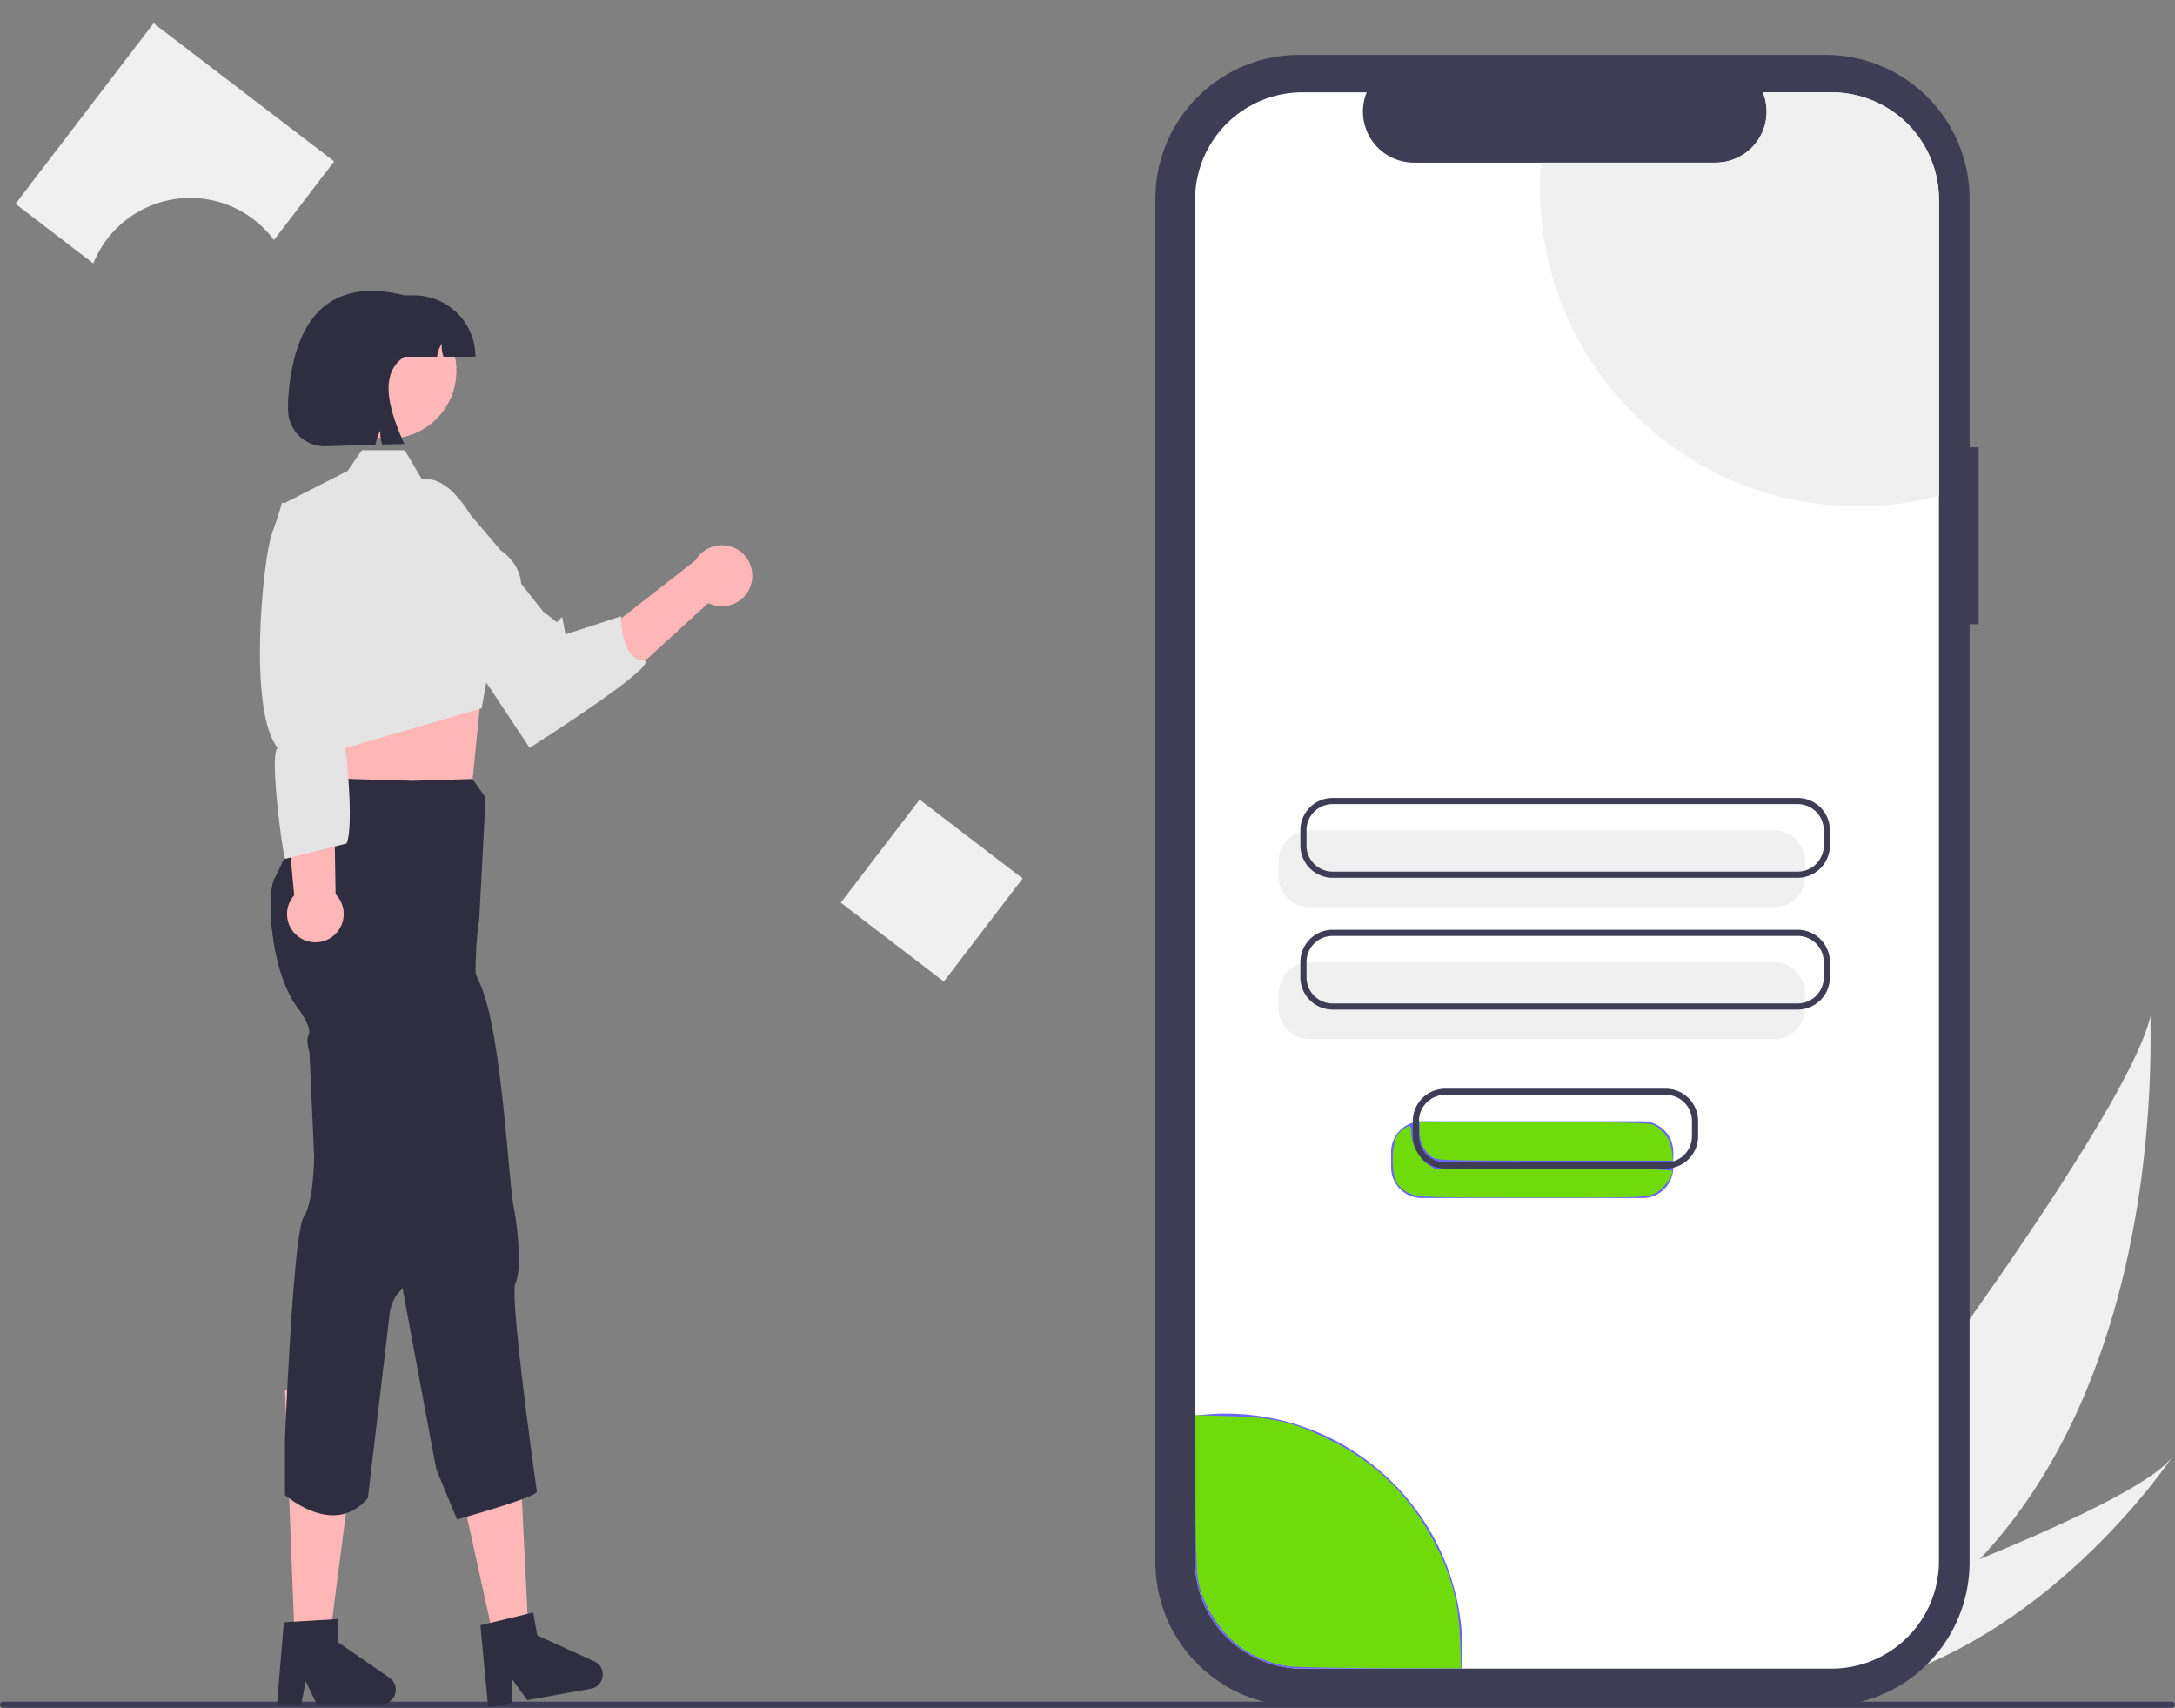 <?xml version="1.0" encoding="UTF-8" standalone="no"?>
<svg
   data-name="Layer 1"
   width="708"
   height="555.867"
   viewBox="0 0 708 555.867"
   version="1.1"
   id="svg115001"
   xmlns="http://www.w3.org/2000/svg"
   xmlns:svg="http://www.w3.org/2000/svg">
  <rect x="0" y="0" width="708" height="555.867" fill="#808080" stroke="none"/>
  <defs
     id="defs115005" />
  <path
     id="b10fb2cf-c586-4c5f-9fbf-e678f5ffa3db-62"
     data-name="Path 133"
     d="m 644.465,507.449 a 211.722,211.722 0 0 1 -46.196,37.27 c -0.392,0.241 -0.79,0.467 -1.189,0.7 l -27.639,-24.463 c 0.29,-0.27 0.612,-0.572 0.958,-0.905 20.594,-19.555 122.831,-156.28 129.643,-189.574 -0.47,2.774 6.147,111.551 -55.577,176.971 z"
     fill="#f0f0f0" />
  <path
     id="a32c10c7-75df-4179-a648-6a8d2a687209-63"
     data-name="Path 134"
     d="m 603.602,549.439 c -0.523,0.125 -1.054,0.241 -1.588,0.348 l -20.735,-18.353 c 0.405,-0.141 0.879,-0.309 1.42,-0.496 8.897,-3.15 35.394,-12.66 61.764,-23.492 28.334,-11.644 56.533,-24.8 62.598,-33.227 -1.301,1.958 -41.374,61.336 -103.459,75.219 z"
     fill="#f0f0f0" />
  <path
     d="m 644.082,145.58 h -2.953 V 64.686 a 46.819,46.819 0 0 0 -46.819,-46.819 H 422.926 a 46.819,46.819 0 0 0 -46.819,46.819 v 443.789 a 46.819,46.819 0 0 0 46.819,46.819 h 171.384 a 46.819,46.819 0 0 0 46.819,-46.819 V 203.162 h 2.953 z"
     fill="#3f3d56"
     id="path114949" />
  <path
     d="m 631.163,65.008 v 443.143 a 34.957,34.957 0 0 1 -34.969,34.957 H 423.984 a 34.954,34.954 0 0 1 -34.957,-34.957 V 65.008 a 34.954,34.954 0 0 1 34.957,-34.957 h 20.898 A 16.619,16.619 0 0 0 460.266,52.931 h 98.181 a 16.601,16.601 0 0 0 15.384,-22.88 h 22.362 a 34.957,34.957 0 0 1 34.969,34.957 z"
     fill="#ffffff"
     id="path114951" />
  <path
     d="m 577.595,295.289 h -151.367 a 10.011,10.011 0 0 1 -10,-10 v -4.978 a 10.011,10.011 0 0 1 10,-10 h 151.367 a 10.011,10.011 0 0 1 10,10 v 4.978 a 10.011,10.011 0 0 1 -10,10 z"
     fill="#f0f0f0"
     id="path114953" />
  <path
     d="m 577.595,338.196 h -151.367 a 10.011,10.011 0 0 1 -10,-10 v -4.978 a 10.011,10.011 0 0 1 10,-10 h 151.367 a 10.011,10.011 0 0 1 10,10 v 4.978 a 10.011,10.011 0 0 1 -10,10 z"
     fill="#f0f0f0"
     id="path114955" />
  <path
     d="m 585.166,285.693 h -151.367 a 10.512,10.512 0 0 1 -10.5,-10.5 v -4.978 a 10.512,10.512 0 0 1 10.5,-10.5 h 151.367 a 10.512,10.512 0 0 1 10.5,10.5 v 4.978 a 10.512,10.512 0 0 1 -10.5,10.5 z m -151.367,-23.978 a 8.51,8.51 0 0 0 -8.5,8.5 v 4.978 a 8.51,8.51 0 0 0 8.5,8.5 h 151.367 a 8.51,8.51 0 0 0 8.5,-8.5 v -4.978 a 8.51,8.51 0 0 0 -8.5,-8.5 z"
     fill="#3f3d56"
     id="path114957" />
  <path
     d="m 585.166,328.6 h -151.367 a 10.512,10.512 0 0 1 -10.5,-10.5 v -4.978 a 10.512,10.512 0 0 1 10.5,-10.5 h 151.367 a 10.512,10.512 0 0 1 10.5,10.5 v 4.978 a 10.512,10.512 0 0 1 -10.5,10.5 z m -151.367,-23.978 a 8.51,8.51 0 0 0 -8.5,8.5 v 4.978 a 8.51,8.51 0 0 0 8.5,8.5 h 151.367 a 8.51,8.51 0 0 0 8.5,-8.5 v -4.978 a 8.51,8.51 0 0 0 -8.5,-8.5 z"
     fill="#3f3d56"
     id="path114959" />
  <path
     d="m 631.163,65.008 v 96.39 A 103.539,103.539 0 0 1 501.28,61.323 q 0,-4.24 0.341,-8.392 h 56.826 a 16.601,16.601 0 0 0 15.384,-22.88 h 22.362 a 34.957,34.957 0 0 1 34.969,34.957 z"
     fill="#f0f0f0"
     id="path114961" />
  <path
     d="m 476.041,537.088 c 0,2.032 -0.076,4.038 -0.24,6.02 h -51.817 a 34.954,34.954 0 0 1 -34.957,-34.957 v -47.4 a 77.073,77.073 0 0 1 87.013,76.337 z"
     fill="#6c63ff"
     id="path114963" />
  <rect
     x="395.89"
     y="24.871"
     width="42.237"
     height="42.237"
     transform="rotate(37.41)"
     fill="#f0f0f0"
     id="rect114991" />
  <path
     d="m 61.907,64.438 a 33.949,33.949 0 0 1 27.277,13.702 L 108.774,52.527 49.996,7.571 5.04,66.35 30.373,85.726 a 34.003,34.003 0 0 1 31.534,-21.287 z"
     fill="#f0f0f0"
     id="path114993" />
  <path
     d="M 707,555.867 H 1 a 1,1 0 0 1 0,-2 h 706 a 1,1 0 0 1 0,2 z"
     fill="#3f3d56"
     id="path114995" />
  <path
     d="M 534.687,389.937 H 462.825 a 10.011,10.011 0 0 1 -10,-10 v -4.978 a 10.011,10.011 0 0 1 10,-10 h 71.862 a 10.011,10.011 0 0 1 10,10 v 4.978 a 10.011,10.011 0 0 1 -10,10 z"
     fill="#6c63ff"
     id="path114997" />
  <path
     d="m 542.259,380.341 h -71.862 a 10.512,10.512 0 0 1 -10.5,-10.5 v -4.978 a 10.512,10.512 0 0 1 10.5,-10.5 h 71.862 a 10.512,10.512 0 0 1 10.5,10.5 v 4.978 a 10.512,10.512 0 0 1 -10.5,10.5 z m -71.862,-23.978 a 8.51,8.51 0 0 0 -8.5,8.5 v 4.978 a 8.51,8.51 0 0 0 8.5,8.5 h 71.862 a 8.51,8.51 0 0 0 8.5,-8.5 v -4.978 a 8.51,8.51 0 0 0 -8.5,-8.5 z"
     fill="#3f3d56"
     id="path114999" />
  <path
     style="fill:#6fdb0a;fill-opacity:1;stroke-width:0.67"
     d="m 419.213,542.335 c -4.803,-0.707 -10.354,-2.802 -14.234,-5.372 -7.661,-5.074 -13.858,-14.808 -15.159,-23.81 -0.364,-2.514 -0.667,-15.375 -0.674,-28.579 l -0.013,-24.008 11.543,0.352 c 13.845,0.422 20.135,1.9 31.619,7.43 16.356,7.876 28.175,19.902 36.19,36.822 4.458,9.41 6.381,17.52 6.799,28.673 l 0.345,9.201 -26.351,-0.082 c -14.493,-0.045 -28.022,-0.328 -30.065,-0.628 z"
     id="path115563" />
  <path
     style="fill:#6fdb0a;fill-opacity:1;stroke-width:0.67"
     d="m 465.831,376.359 c -2.507,-1.972 -3.757,-4.733 -3.757,-8.294 v -3.066 l 37.761,0.189 c 36.944,0.184 37.801,0.218 39.608,1.568 2.951,2.204 4.394,4.599 4.767,7.912 l 0.348,3.088 h -38.475 c -38.004,0 -38.497,-0.017 -40.252,-1.397 z"
     id="path115602" />
  <path
     style="fill:#6fdb0a;fill-opacity:1;stroke-width:0.67"
     d="m 458.909,388.487 c -4.189,-1.902 -5.529,-4.549 -5.532,-10.932 -0.003,-5.621 0.934,-8.342 3.489,-10.131 2.181,-1.528 2.532,-1.321 2.532,1.491 0,3.416 2.505,8.159 5.285,10.007 l 2.274,1.511 h 38.714 c 28.001,0 38.714,0.206 38.714,0.745 0,2.042 -3.124,6.044 -5.688,7.285 -2.664,1.29 -4.116,1.338 -39.861,1.324 -35.133,-0.014 -37.246,-0.083 -39.926,-1.299 z"
     id="path115641" />
  <path
     d="m 244.459,190.291 a 9.861,9.861 0 0 1 -13.887,5.981 l -25.476,23.25 -3.383,-17.893 24.727,-19.278 a 9.914,9.914 0 0 1 18.019,7.939 z"
     fill="#ffb6b6"
     id="path11520" />
  <path
     d="m 155.789,172.52 c 0,0 -8.883,-20.075 -20.103,-16.085 -10.305,3.665 -11.675,2.46 -5.427,23.468 l 42.152,63.518 c 0,0 44.335,-28.177 36.942,-28.452 -7.393,-0.276 -7.193,-14.386 -7.193,-14.386 l -18.081,5.895 -1.087,-5.716 -1.743,1.743 -4.497,-3.539 z"
     fill="#6fdb0a"
     id="path11522"
     style="fill:#e4e4e4;fill-opacity:1" />
  <polygon
     points="328.357,271.827 329.46,294.62 281.653,289 278.231,254.446 284.275,254.505 330.231,254.446 "
     fill="#ffb6b6"
     id="polygon11524"
     transform="matrix(-1,0,0,1,435.417,-34.448)" />
  <polygon
     points="328.379,570.02 317.653,487 342.653,487 339.417,570.02 "
     fill="#ffb6b6"
     id="polygon11526"
     transform="matrix(-1,0,0,1,435.417,-34.448)" />
  <path
     d="m 92.764,468.572 v 17.98 c 0,0 15.9,14.23 27,1 l 6.92,-58.62 c 0,0 0.17,-5.49 3.6,-8.75 a 4.673,4.673 0 0 0 0.76,-0.94 c 2.48,-3.83 1.47,-11.75 1.47,-11.75 0,0 4.82,-2.6 6.34,-11 1.52,-8.4 6.52,-26.75 6.52,-26.75 0,0 10.33,-27.09 9.61,-44.24 -0.13,-3.17 -0.18,-6.06 -0.18,-8.66 0.03,-11.48 1.18,-17.41 1.18,-17.41 l 2.09,-39.84 -4.31,-6.04 -19.71,0.58 -1.34,-0.04 -0.49,-0.01 -20.24,-0.61 -11.43,6.72 c 0,0 -1.02,2.54 -2.46,6.05 -2.69,6.51 -6.83,16.36 -8.66,19.67 -2.82,5.1 -1.42,31.34 8.18,43 0,0 3.99,5.67 2.94,7.72 -0.95,1.86 -0.04,5.01 0.14,5.57 v 0.01 c 0.02,0.05 0.03,0.08 0.03,0.08 l 1.53,34 c 0,0 0,14.57 -3.43,19.89 -3.43,5.32 -6.06,72.39 -6.06,72.39 z"
     fill="#2f2e41"
     id="path11528" />
  <path
     d="m 90.174,554.696 h 7.916 l 1.413,-7.473 3.619,7.473 h 20.994 a 4.719,4.719 0 0 0 2.682,-8.603 l -16.765,-11.579 v -7.555 l -17.634,1.053 z"
     fill="#2f2e41"
     id="path11530" />
  <polygon
     points="263.293,568.29 267.384,484.68 291.992,489.091 274.158,570.237 "
     fill="#ffb6b6"
     id="polygon11532"
     transform="matrix(-1,0,0,1,435.417,-34.448)" />
  <path
     d="m 97.614,328.912 c 0,0 3.99,5.67 2.94,7.72 -0.95,1.86 -0.04,5.01 0.14,5.57 v 0.01 a 27.724,27.724 0 0 0 3.49,2.35 c 0,0 5.78,3.84 5.54,6.13 -0.23,2.29 2.22,5.21 2.22,5.21 l 13.77,31.12 c 0,0 5.3,13.58 4.03,19.78 -0.39,1.9 0.24,6.69 1.3,12.44 2.37,13.02 10.95,58.91 10.95,58.91 l 6.77,16.4 c 0,0 25.33,-7.03 26,-9 0,0 -9,-63.54 -6.99,-67.82 2.01,-4.28 1.02,-16.81 -0.62,-25.18 -1.63,-8.38 -3.86,-56.29 -10.76,-72 -0.56,-1.28 -1.09,-2.52 -1.59,-3.71 -5.57,-13.41 -6.95,-20.95 -6.95,-20.95 l -12.52,-37.87 -1.28,-3.89 -0.29,1.42 -1.54,-1.47 -22.52,8.02 -11.61,4.14 c -2.69,6.51 -6.83,16.36 -8.66,19.67 -2.82,5.1 -1.42,31.34 8.18,43 z"
     fill="#2f2e41"
     id="path11534" />
  <path
     d="m 159.589,528.204 12.123,-2.923 1.84,-0.443 1.329,7.437 18.549,8.442 a 4.71,4.71 0 0 1 -1.126,8.931 l -20.656,3.71 -4.884,-6.72 -0.071,7.61 -7.795,1.39 -2.518,-26.659 z"
     fill="#2f2e41"
     id="path11536" />
  <circle
     cx="-126.525"
     cy="120.715"
     r="22.048"
     fill="#ffb7b7"
     id="circle11540"
     transform="scale(-1,1)" />
  <path
     d="m 149.143,162.873 -11.996,-7.198 -5.383,-9.123 h -14 l -4.61,6.724 -21.206,10.799 0.213,32.988 9.603,49.49 55,-16 3.374,-18.542 c 0,0 19.595,-20.946 2.8,-32.942 z"
     fill="#6fdb0a"
     id="path11542"
     style="fill:#e4e4e4;fill-opacity:1" />
  <path
     d="m 97.792,305.303 a 9.157,9.157 0 0 1 -2.031,-13.894 l -7.736,-83.047 19.856,1.534 1.361,81.15 a 9.207,9.207 0 0 1 -11.45,14.257 z"
     fill="#ffb6b6"
     id="path11544" />
  <path
     d="m 91.764,163.552 c 0,0 0,1 -3.313,10.388 -2.838,8.042 -7.86,57.446 1.939,69.504 -2.732,1.683 1.376,32.903 2.373,36.109 l 20,-5 c 2.698,-4.637 -0.174,-37.185 -2.135,-37.957 l 0.115,-14.82 5.118,-48.851 -19.71,-8.074 z"
     fill="#6fdb0a"
     id="path11546"
     style="fill:#e4e4e4;fill-opacity:1" />
  <path
     d="m 93.764,130.843 v 2.472 a 11.948,11.948 0 0 0 12.253,11.948 l 16.239,-0.515 a 11.403,11.403 0 0 1 1.557,-4.543 10.717,10.717 0 0 0 0.631,4.491 l 7.183,-0.179 c -5.695,-12.551 -7.916,-23.22 0,-28.397 h 10.643 a 11.446,11.446 0 0 1 1.525,-4.312 10.554,10.554 0 0 0 0.568,4.312 h 10.402 A 19.987,19.987 0 0 0 134.781,96.136 h -3.155 C 107.836,90.152 95.278,102.941 93.764,130.843 Z"
     fill="#2f2e41"
     id="path11552" />
</svg>
